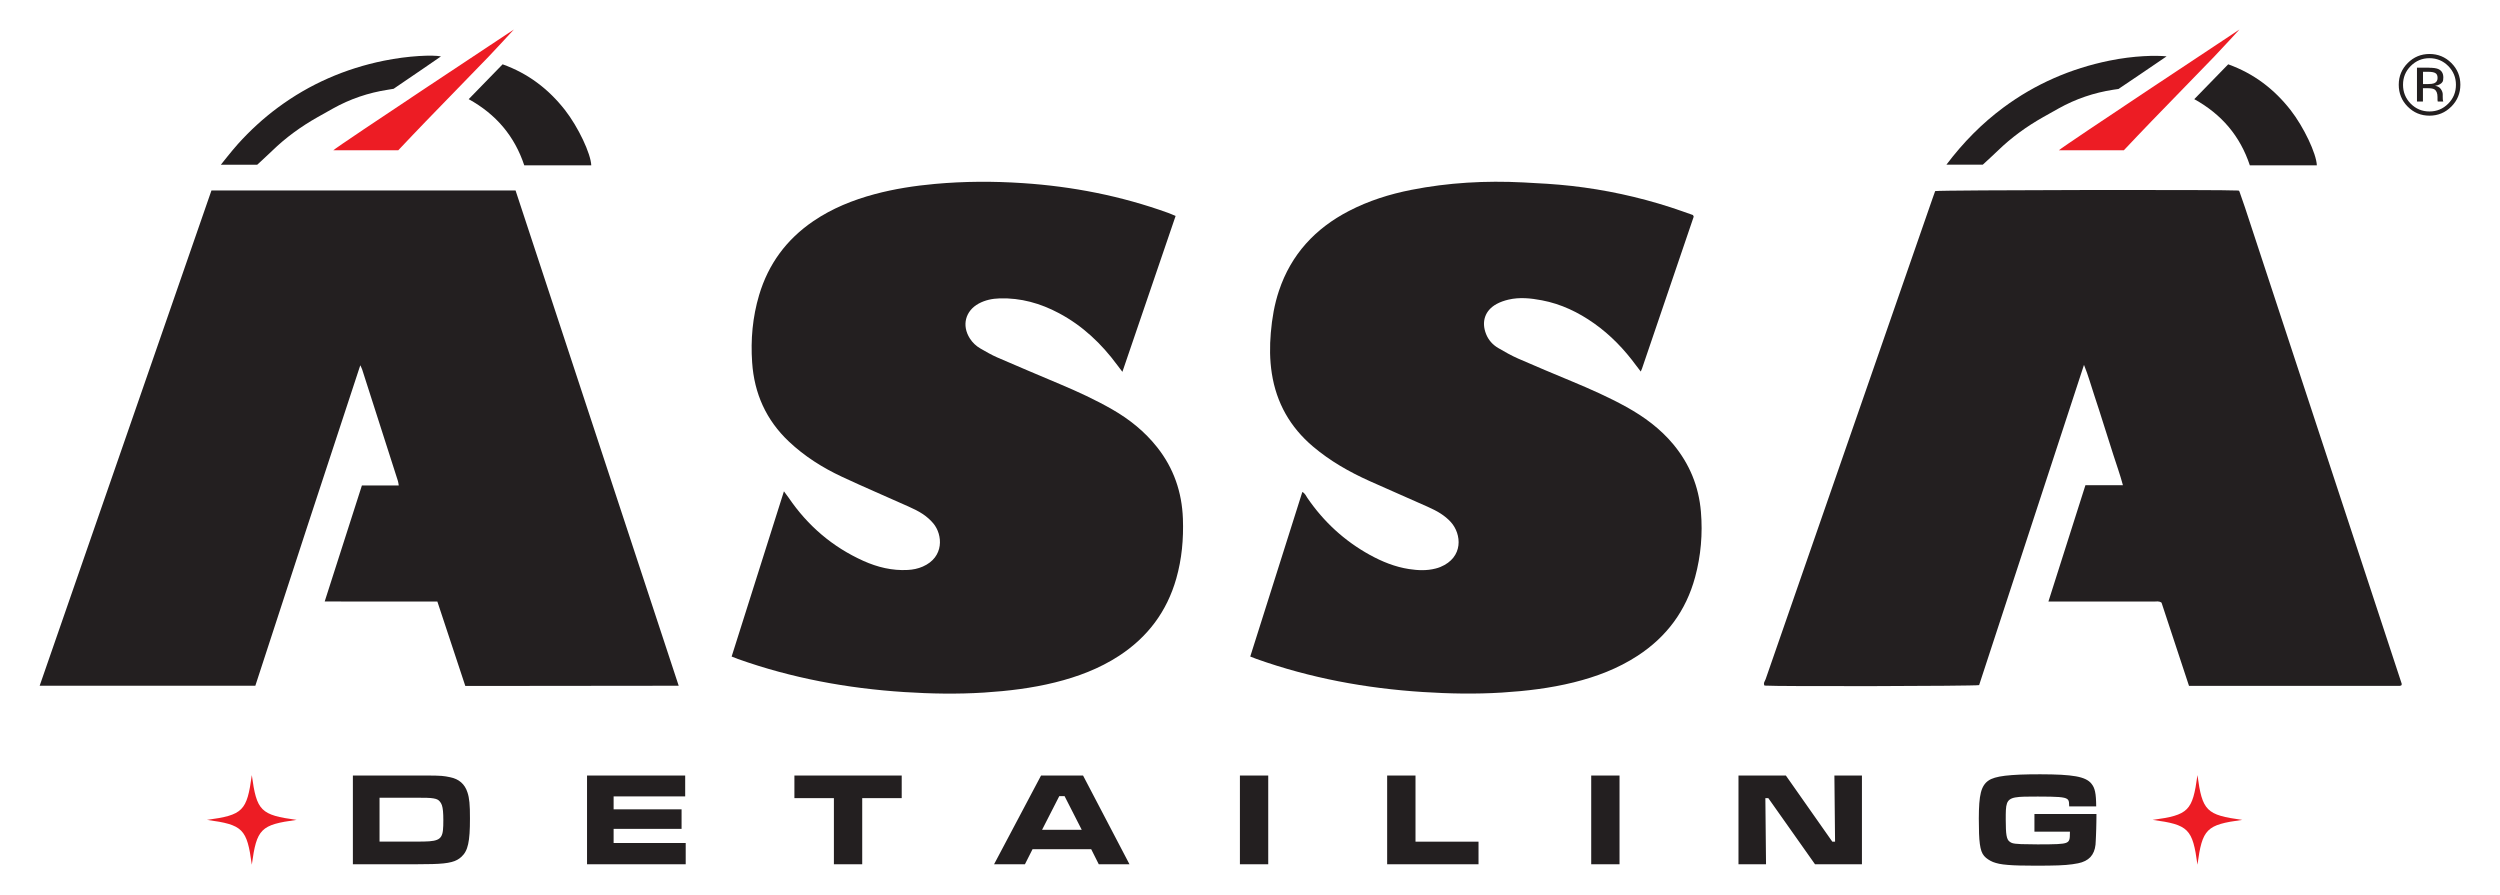 <?xml version="1.0" encoding="UTF-8"?>
<svg xmlns="http://www.w3.org/2000/svg" id="Layer_1" version="1.1" viewBox="0 0 6779.9 2427.1">
  <defs>
    <style>
      .st0 {
        fill: #231f20;
      }

      .st1 {
        fill: #ed1c24;
      }
    </style>
  </defs>
  <g>
    <path class="st0" d="M573.4,516.6h824.8l442.4,1343.1s-372.8.4-556.5.6c-6.9,0-13.9,0-22.2,0-25.3-76.3-50.3-152.1-75.8-229-21.3,0-41.5,0-61.8,0h-122.1c-20.4,0-40.7,0-61.1,0-20.1,0-60.5-.2-60.5-.2l100.9-314.6h99.9c-.9-4.9-1.1-8.4-2.1-11.6-32.3-101-64.7-202-97.1-302.9-1-3-2.5-5.8-5.1-11.4-96.2,290.9-190.4,579.7-284.6,869H107.6l465.8-1342.9Z"></path>
    <path class="st0" d="M5655.7,1315.9h101.6c-7.8-29.1-17.5-55.7-26.1-82.7-8.5-26.6-16.9-53.3-25.4-79.9-8.7-27.2-17.1-54.5-26.3-81.6-8.9-26.2-15.9-53.1-27.8-82.2-95.6,292-190,580.4-284.4,868.5-15.4,2.8-546.6,4-582,1.3-4.1-6.6,1.2-12.2,3.1-17.6,55-159,110.3-317.9,165.5-476.8,95.8-275.9,191.6-551.8,287.4-827.7,2.3-6.5,4.7-13,6.8-19,16.3-3,782-4.2,822.5-1.5.5.3,1.1.6,1.5,1,.5.4.9.9,1.1,1.5,5,14.4,10.2,28.7,15,43.2,141.7,430.6,283.4,861.2,425.1,1291.8.3,1-.2,2.3-.5,4-1.4.6-3.1,1.9-4.8,1.9-190.1,0-380.1,0-571.5,0-25-75.8-49.9-151-74.5-225.7-7-5.1-14.3-3-21-3-88.4-.2-176.8,0-265.2,0h-20.6l100.3-315.3Z"></path>
    <path class="st0" d="M3390.7,1780.3c47.4-149.8,94.1-297.4,141.2-446.2,7.8,4.3,10.1,11.1,13.8,16.5,44.3,64.6,100.3,116.2,168.9,154.1,33.6,18.5,68.8,32.8,106.9,38.6,24,3.7,48.1,4.7,71.9-1.5,4.3-1.1,8.6-2.4,12.7-4.1,63.6-26.2,57.8-89.5,28.5-121.9-8-8.8-17.6-16.6-27.7-23.1-11.1-7.2-23.3-13-35.4-18.5-52.2-23.3-104.6-46-156.8-69.4-55.3-24.8-107.6-54.6-154.1-94-61.8-52.3-99.1-118.3-111.5-198.2-5.7-36.6-5.9-73.4-2.7-110.3,3.3-38.8,9.7-76.9,22.1-113.8,33-98.6,98.3-169,189.8-216.4,53.4-27.7,110.2-45.6,169.1-57.2,100.3-19.8,201.6-25.4,303.6-20.2,43.8,2.2,87.6,4.6,131.1,9.5,91.1,10.3,180.4,29.6,267.7,57.7,21.1,6.8,41.9,14.4,61.3,21.2,1.3,2.3,1.8,2.8,1.9,3.4.2.6.2,1.3,0,1.9-46.6,137-93.2,274.1-139.9,411.1-.7,2.2-1.8,4.3-3.4,8.1-4.8-6.2-8.7-11.1-12.4-16.2-32.2-43.9-69.4-82.8-114-114.3-43-30.4-89.7-52.8-141.8-62.7-30.1-5.7-60.5-9-90.8-1.8-11,2.6-22.1,6.4-32,11.8-31.4,17.2-41.8,47.9-28.6,81.3,6.6,16.7,18,29.3,33.2,38.2,17.5,10.2,35.3,20.4,53.8,28.5,48.2,21.2,96.9,41.4,145.5,61.7,50.4,21,100.4,43.1,148.3,69.6,48.2,26.7,91.9,58.9,127.4,101.7,43.8,53.1,68.7,113.5,74.5,182.2,5.1,60.2,0,119.3-15.7,177.5-24.6,91.1-77.2,162-156.1,213.4-53.3,34.7-111.9,56.9-173.3,72.1-63.7,15.8-128.6,23.5-194,27.6-71.9,4.5-143.6,3.1-215.3-1.5-154.1-9.9-304.9-37.7-450.7-89.6-5.3-1.9-10.5-4.1-17.1-6.6Z"></path>
    <path class="st0" d="M1984.2,1780.4c47.3-149.4,94.1-297.3,141.8-448,5.5,7.5,9.3,12.3,12.8,17.4,51.7,76,118.9,133.6,202.7,171.3,38.1,17.1,78,26.9,120.2,24.6,14.2-.7,27.8-3.5,40.7-9.1,59-25.6,54.3-86.6,28.7-117.2-8-9.6-17.9-18.2-28.3-25.2-12.1-8.1-25.4-14.4-38.7-20.4-60.2-27.1-121.1-52.9-180.9-80.9-52.6-24.6-101.5-55.5-143.9-95.6-61.6-58.2-93.8-130.2-99.5-214.2-4.3-62,1.1-123.1,18.9-182.9,25.1-84.3,74.3-150.9,146.9-200.4,51-34.7,107.4-57.4,166.6-73.3,53.5-14.3,108-22.7,163.2-27.7,79.4-7.2,158.7-7.5,238.1-2.2,135.1,8.9,266.8,34.7,394.4,80.7,6.5,2.3,12.8,5.3,20.3,8.4-48,140.7-95.8,280.5-144.3,422.7-5.8-7.6-9.9-12.9-13.9-18.3-42.8-58.1-94.1-106.7-158.2-140.8-50.3-26.8-103.5-41.8-160.8-40.1-19.9.6-39.1,4.5-56.8,14.1-36.3,19.8-46.4,59.3-24.1,94.4,7.3,11.5,17.1,20.7,28.7,27.4,14.9,8.5,29.7,17.3,45.4,24.1,56.5,24.6,113.3,48.4,170,72.4,48.6,20.5,96.5,42.5,142.3,68.8,46.8,26.9,88.1,60.1,121.7,102.6,45,56.9,67.2,121.8,69.8,193.8,2,55-2.9,109.1-18,162.3-25.5,89.5-77.7,159-155.4,209.6-53.3,34.7-112,56.8-173.4,72-63.1,15.7-127.3,23.3-192.1,27.5-72.5,4.6-144.9,3.3-217.3-1.4-154.2-10-304.9-37.8-450.7-89.7-4.7-1.7-9.4-3.6-16.7-6.5Z"></path>
    <path class="st0" d="M6042.8,174.4c69.6,25,124.7,67.3,169.1,124,35.9,46,70.1,118.3,71.3,150h-181.7c-26.2-79.1-76.3-138.4-150.7-179.5,7.2-7.2,89.4-91.8,92-94.5Z"></path>
    <path class="st0" d="M5875.8,152.8c-3.4,2.8-130.6,88.5-130.6,88.5,0,0-11.4,1.6-13.8,2-52.6,8.1-102.2,24.9-148.7,50.9-13.9,7.7-27.7,15.4-41.5,23.3-45,25.4-86.6,55.5-123.7,91.6-12.8,12.4-26,24.3-40.3,37.5-31,.2-63,.2-98.6,0,46-60.9,96.6-112,155-155.3,86.1-63.7,182.1-105.4,286.8-126.8,67.5-13.8,126.6-14.6,155.4-11.7Z"></path>
    <path class="st1" d="M6073.6,79.7s-49.3,53.7-67.8,72.9c-57.1,58.9-114.3,117.6-171.3,176.5-25.2,26-50,52.4-74.7,78.4h-176.2c14.7-13.3,490-327.7,490-327.7Z"></path>
    <path class="st0" d="M1363.1,174.4c69.6,25,124.7,67.3,169.1,124,35.9,46,70.1,118.3,71.3,150h-181.7c-26.2-79.1-76.3-138.4-150.7-179.5,31.2-32.1,61.5-63.2,92-94.5Z"></path>
    <path class="st0" d="M1196.1,152.8c-3.4,2.8-81.8,56-118,80.7-3.8,2.6-10.6,7.3-10.6,7.3,0,0-10.8,1.8-15.8,2.6-52.6,8.1-102.2,24.9-148.7,50.9-13.9,7.7-27.7,15.4-41.5,23.3-45,25.4-86.6,55.5-123.7,91.6-12.8,12.4-40.3,37.6-40.3,37.6h-98.6s30.2-38.3,46.1-56c33.4-37.1,69.3-70,108.9-99.3,86.1-63.7,182.1-105.4,286.8-126.8,67.5-13.8,133.8-16.2,155.4-11.7Z"></path>
    <path class="st1" d="M1393.9,79.7s-49.3,53.7-67.8,72.9c-57.1,58.9-114.3,117.6-171.3,176.5-25.2,26-50,52.4-74.7,78.4h-176.2c14.7-13.3,490-327.7,490-327.7Z"></path>
  </g>
  <path class="st0" d="M1029.3,2282.5v-119.1h101.3c11.1,0,20.3.1,27.5.3,7.2.2,13,.7,17.5,1.5,4.4.7,7.8,1.8,10.4,3,2.7,1.4,4.8,3.1,6.6,5.3,2.4,2.6,4.3,6,5.8,10.1,1.4,4.2,2.4,9.6,3,16.1.6,6.6.9,14.8.9,24.6,0,10.8-.2,19.9-1,26.9-.7,7.2-2.3,12.8-4.8,17-2.5,4.2-6.3,7.4-11.5,9.4-5.2,2.1-12.1,3.4-20.8,4-8.7.6-19.7.8-32.9.8h-102.1ZM1592,2103.2v240.6h267.6v-57.7h-195.5v-38.3h184.3v-53h-184.3v-35h194.1v-56.6h-266.2ZM2154.4,2103.2v61.3h107.1v179.3h76.8v-179.3h107.1v-61.3h-291.1ZM2933.6,2250.3h-107.5l46.6-91.2h14.4l46.5,91.2ZM2979.8,2343.8h83.3l-125.9-240.6h-113.9l-127.4,240.6h83.7l20.6-40.8h159.1l20.5,40.8ZM3362.6,2103.2v240.6h76.8v-240.6h-76.8ZM3761.9,2103.2v240.6h247.8v-61.3h-170.9v-179.3h-76.8ZM4315.3,2103.2v240.6h76.8v-240.6h-76.8ZM4714.7,2103.2v240.6h74.7l-1.8-179.3h8l126.6,179.3h127.3v-240.6h-74.7l1.8,179.3h-7.5l-125.9-179.3h-128.4ZM5517.3,2207.5v48h96.3c0,6.1-.1,11-.4,14.5-.3,3.4-.8,6.1-1.6,7.9-.7,1.9-1.8,3.4-3.1,4.7-1.3,1.1-3,2.2-5.2,3.1-2.2.8-5.1,1.5-8.8,2.1-3.7.6-8.5.9-14.5,1.3-6,.3-13.3.5-22.1.6-8.9.1-19.5.2-31.9.2l-44.7-.7c-6.4-.2-11.6-.6-15.5-1.1-3.9-.5-7.1-1.1-9.5-2-2.4-1-4.5-2.2-6.4-3.7-2-1.5-3.8-3.5-5.1-6.2-1.4-2.7-2.4-6.3-3.2-10.8-.8-4.5-1.3-10.2-1.6-17.1-.3-6.9-.5-15.3-.5-25.3,0-10.4,0-19.1.4-26.4.3-7.1,1.3-13.1,2.9-17.7,1.6-4.6,4.2-8.2,7.7-10.7,3.6-2.6,8.6-4.5,14.9-5.6,6.4-1.1,14.6-1.9,24.5-2.1,10-.2,22.1-.4,36.5-.3,13.6,0,25.1,0,34.5.3,9.4.2,17.1.5,23,1,5.9.5,10.6,1.2,14.1,2,3.4.8,6,1.9,7.8,3.1,1.5,1.1,2.7,2.2,3.5,3.7.8,1.4,1.4,3.4,1.7,5.9.3,2.6.5,6.1.6,10.6h73.2c0-8.8-.4-16.4-.8-22.9-.4-6.5-1.2-12.1-2.2-16.8-1-4.7-2.3-9-4-12.5-1.7-3.5-3.8-6.8-6.3-9.8-3.8-4.7-9.1-8.6-15.8-11.8-6.7-3.2-15.4-5.8-26-7.7-10.7-1.9-23.9-3.3-39.7-4.2-15.8-.8-34.8-1.3-57-1.3s-39.2.3-54.9.9c-15.7.7-29.1,1.7-40.2,3-11.2,1.4-20.4,3.1-27.7,5.3-7.4,2.2-13.2,4.8-17.4,7.8-5.1,3.4-9.3,7.8-12.6,12.9-3.4,5.2-6.1,11.7-8.1,19.6-2,7.8-3.4,17.5-4.3,29.1-.8,11.5-1.3,25.4-1.3,41.5s.2,29.2.6,40.5c.4,11.2,1.1,20.8,2.2,28.5,1,7.7,2.5,14.2,4.3,19.4,1.9,5.2,4.3,9.5,7.3,13,3,3.5,6.6,6.6,10.8,9.3,4,2.7,8.4,5.1,13.3,7.1,4.8,1.9,10.5,3.5,17,4.9,6.5,1.3,14.2,2.3,23.3,3,9,.8,19.6,1.3,31.9,1.6,12.3.3,26.6.5,43,.5s24.5,0,34.6-.2c10.1-.1,19-.3,26.9-.6,7.9-.3,15-.7,21.2-1.2,6.3-.5,12.1-1.1,17.4-1.9,5.3-.7,10.4-1.6,15.4-2.6,14.4-2.9,25.5-8.5,33.4-16.8,7.8-8.5,12.4-19.6,13.9-33.7.2-2.4.4-5.8.6-10.2.3-4.4.5-9.4.7-15.1.2-5.7.4-11.5.6-17.7.2-6.1.3-12,.4-17.9.1-5.8.2-11,.2-15.7v-6.5h-167.7ZM957.1,2343.8h173.5c16.2,0,30.2-.2,42-.5,11.8-.3,21.9-.9,30.4-1.8,8.3-.9,15.5-2.1,21.4-3.7,5.9-1.5,11-3.4,15.3-5.8,4.3-2.3,8.2-5.1,11.8-8.5,4.4-4,8.1-8.7,11-14.2,3-5.4,5.4-12.2,7.1-20.1,1.8-7.9,3-17.5,3.8-28.8.8-11.3,1.1-24.8,1.1-40.4s-.1-18.1-.3-25.2c-.2-7.2-.6-13.4-1.1-18.7-.5-5.4-1.2-10.3-2.1-14.7-.9-4.4-1.9-8.7-3.4-12.8-3.6-11.2-9.4-20.2-17.2-27-7.9-6.9-17.8-11.4-29.7-13.8-4-.8-7.8-1.6-11.4-2.2-3.6-.5-7.5-1-11.6-1.4-4.2-.3-9.1-.6-14.9-.7-5.8-.2-12.8-.3-21.3-.3-8.5,0-18.7,0-31,0h-173.5v240.6Z"></path>
  <g>
    <path class="st1" d="M804.4,2223.5c-97.5-13.3-108.3-24-121.5-121.5-13.2,97.6-24,108.3-121.5,121.5,97.5,13.2,108.3,24,121.5,121.5,13.3-97.5,24-108.3,121.5-121.5Z"></path>
    <path class="st1" d="M6080.9,2223.5c-97.5-13.3-108.3-24-121.5-121.5-13.2,97.6-24,108.3-121.5,121.5,97.5,13.2,108.3,24,121.5,121.5,13.3-97.5,24-108.3,121.5-121.5Z"></path>
  </g>
  <path class="st0" d="M6647.8,289.1c-16.3,16.4-36.1,24.6-59.2,24.6s-42.8-8.2-59.1-24.6c-16.2-16.3-24.2-36.1-24.2-59.3s8.2-42.7,24.5-59c16.2-16.2,35.9-24.4,58.9-24.4s42.9,8.1,59.2,24.4c16.3,16.2,24.5,35.9,24.5,59s-8.2,42.9-24.5,59.3ZM6537.8,179c-14,14-20.9,31-20.9,50.9s6.9,37.1,20.8,51.2c14,14.1,30.9,21.2,50.9,21.2s36.9-7.1,50.9-21.2c14-14.1,20.9-31.2,20.9-51.2s-7-36.8-20.9-50.9c-14-14.1-31-21.2-50.9-21.2s-36.7,7.1-50.8,21.2ZM6587,183.7c11.4,0,19.7,1.1,25,3.3,9.5,4,14.2,11.7,14.2,23.2s-3,14.2-9,18.1c-3.2,2-7.6,3.5-13.3,4.4,7.2,1.1,12.4,4.1,15.7,9,3.3,4.9,5,9.6,5,14.2v6.7c0,2.1,0,4.4.2,6.8.2,2.4.4,4,.8,4.8l.6,1.1h-15.1c0-.3-.2-.6-.2-.9,0-.3-.2-.6-.2-1l-.3-2.9v-7.3c0-10.6-2.9-17.6-8.7-21-3.4-2-9.4-3-18-3h-12.8v36.1h-16.2v-91.8h32.1ZM6604.5,198.1c-4.1-2.3-10.6-3.4-19.6-3.4h-13.8v33.2h14.6c6.8,0,12-.7,15.4-2,6.3-2.5,9.5-7.3,9.5-14.3s-2-11.2-6.1-13.4Z"></path>
</svg>
